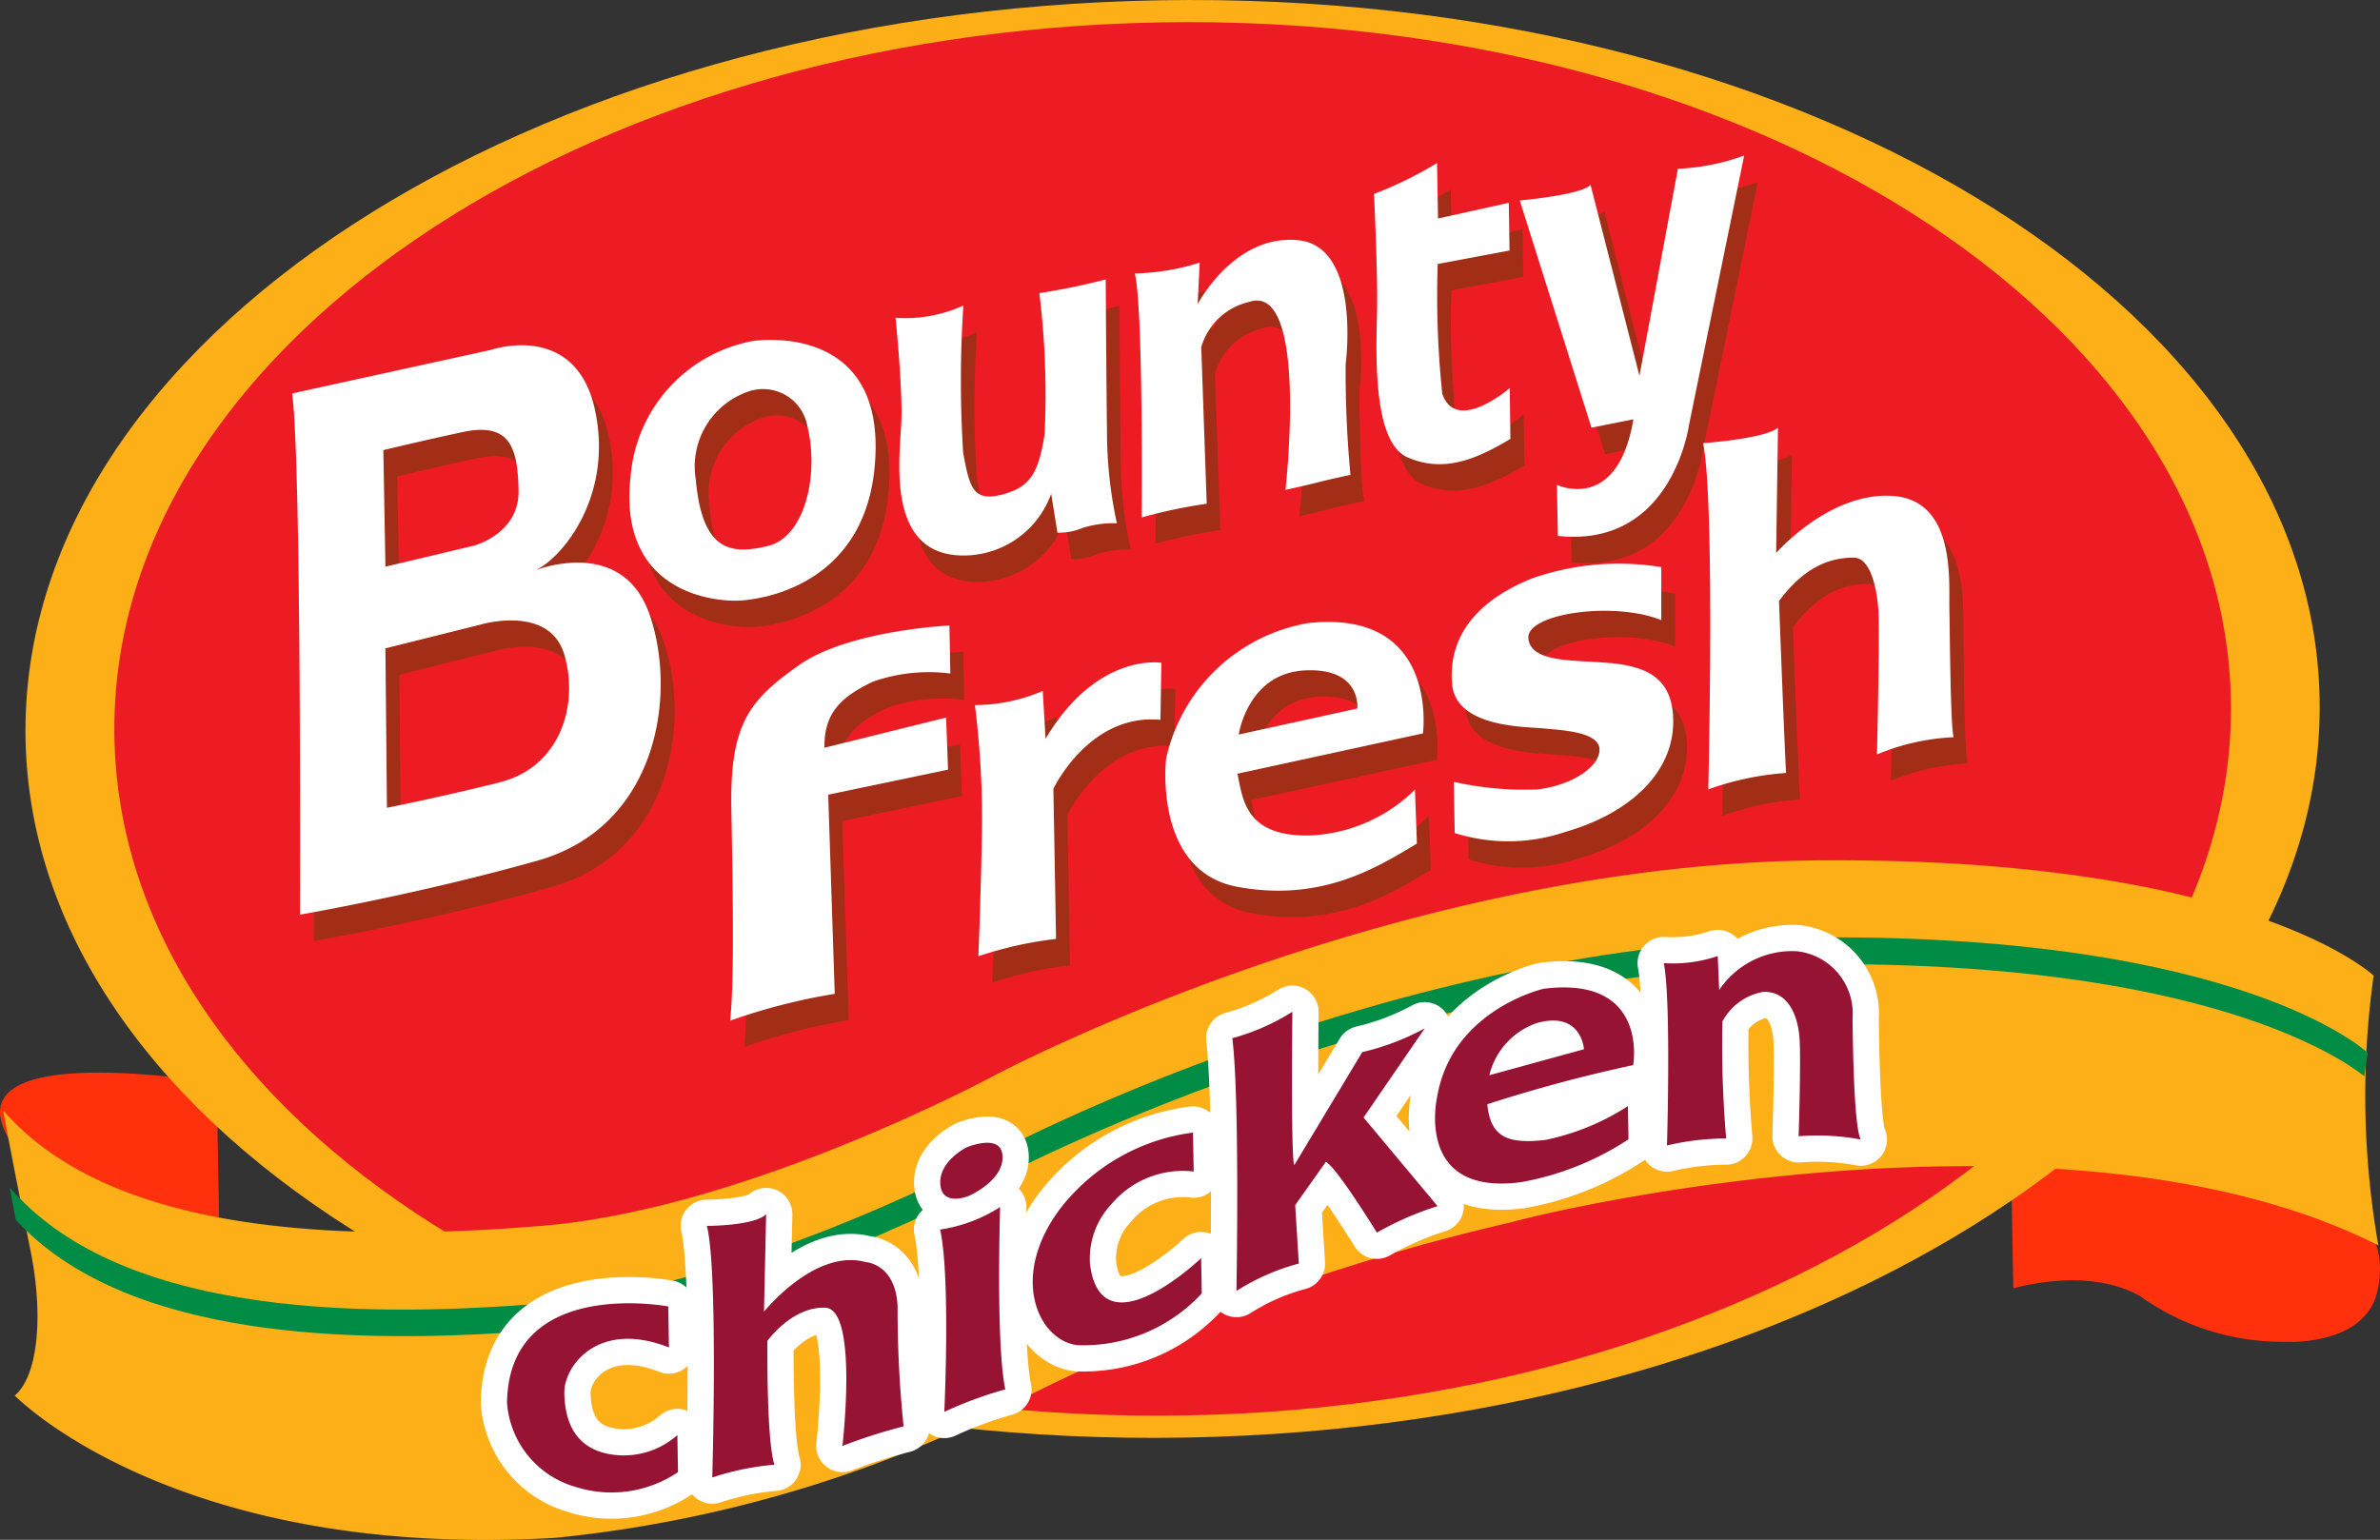 <svg xmlns="http://www.w3.org/2000/svg" xmlns:xlink="http://www.w3.org/1999/xlink" width="121.583" height="78.68" viewBox="0 0 121.583 78.68">
  <rect x="0" y="0" width="121.583" height="78.68" fill="#333333" stroke="none"/>
  <defs>
    <linearGradient id="linear-gradient" x1="179.842" y1="-313.201" x2="188.178" y2="-313.201" gradientUnits="objectBoundingBox">
      <stop offset="0" stop-color="#fcaf17"/>
      <stop offset="0.254" stop-color="#ffcb05"/>
      <stop offset="0.41" stop-color="#fd0"/>
      <stop offset="0.605" stop-color="#fff"/>
      <stop offset="0.789" stop-color="#ffcb05"/>
      <stop offset="1" stop-color="#fcaf17"/>
    </linearGradient>
  </defs>
  <g id="Group_276" data-name="Group 276" transform="translate(-1009.892 -384.59)">
    <path id="Path_1924" data-name="Path 1924" d="M1036.317,399.384l.147,8.337s3.77-1.158,6.491.4a12.433,12.433,0,0,0,7.237,2.324s4.116.3,4.843-2.468c0,0,.668-2.254-.707-3.521l-5.958-3.043Z" transform="translate(76.277 42.704)" fill="#ff310c" fill-rule="evenodd"/>
    <path id="Path_1925" data-name="Path 1925" d="M1021.108,407.572l-.148-8.341s-14-2.429-10.509,3.016l5.064,3.3Z" transform="translate(0 40.704)" fill="#ff310c" fill-rule="evenodd"/>
    <g id="Group_274" data-name="Group 274" transform="translate(1011.193 384.59)">
      <path id="Path_1926" data-name="Path 1926" d="M1127.424,420.307c.362,20.284-25.582,37.179-57.945,37.739s-58.886-15.422-59.248-35.71,25.585-37.172,57.945-37.731S1127.066,400.031,1127.424,420.307Z" transform="translate(-1010.227 -384.59)" fill="#fcaf17"/>
      <path id="Path_1927" data-name="Path 1927" d="M1119.521,419.543c.346,19.655-23.576,36.01-53.433,36.53s-54.347-15-54.689-34.657,23.573-36,53.429-36.523S1119.171,399.893,1119.521,419.543Z" transform="translate(-1006.856 -383.749)" fill="#ed1c24"/>
      <path id="Path_1928" data-name="Path 1928" d="M1036.841,409.722c1.345-.093,6.712-.968,6.879-7.629s-6.261-5.632-6.261-5.632a7.676,7.676,0,0,0-6.258,6.91C1030.533,409.333,1035.5,409.815,1036.841,409.722Zm-2.3-6.121a4.067,4.067,0,0,1,2.752-4.586,2.3,2.3,0,0,1,2.938,1.8c.61,2.468-.113,5.667-2.017,6.125S1034.886,407.2,1034.536,403.6Zm18.147.676.323,1.978a3.105,3.105,0,0,0,1.271-.237,5.245,5.245,0,0,1,1.765-.245,22.135,22.135,0,0,1-.51-4.734c-.02-1.2-.066-7.723-.066-7.723a33.96,33.96,0,0,1-3.389.7,42.191,42.191,0,0,1,.268,7.221c-.315,1.99-.727,2.7-2.212,3.086s-1.64-.466-1.955-2.165a58.955,58.955,0,0,1,.011-7.505,7.115,7.115,0,0,1-3.459.63s.346,3.459.307,5.161-.874,6.673,2.814,6.965A4.741,4.741,0,0,0,1052.683,404.276Zm4.629,1.193a26.967,26.967,0,0,1,3.315-.7l-.284-7.995a3.338,3.338,0,0,1,2.441-2.312c3.074-1.049,1.869,9.6,1.869,9.6s1.057-.229,1.621-.385,1.695-.377,1.695-.377c-.23-1.061-.241-5.667-.241-5.667s.812-6.036-2.452-6.331-5.111,3.276-5.111,3.276l.1-2.13a11.609,11.609,0,0,1-3.323.552C1057.4,394.7,1057.312,405.47,1057.312,405.47Zm18.8-6.6s-2.736,2.371-3.456.284a48.15,48.15,0,0,1-.229-6.627l3.673-.688-.043-2.437-3.611.8-.054-2.833a19.635,19.635,0,0,1-3.2,1.586s.183,3.739.159,5.721-.334,6.922,1.55,7.738,3.572.051,5.259-.937Zm8.585-11.205-1.967,10.576-2.5-9.759c-.447.517-3.615.8-3.615.8l3.665,11.617,2.145-.435c-.824,4.831-3.91,3.354-3.91,3.354l.046,2.608c5.849.633,6.7-5.671,6.7-5.671l2.818-13.766A11.2,11.2,0,0,1,1084.693,387.661Zm-48.346,32.683c.082,4.349.159,8.8-.062,10.844a30.672,30.672,0,0,1,5.348-1.372l-.334-10.171,6.117-1.286-.1-2.655-6.215,1.539c-.031-1.842.925-2.623,2.448-3.37a8.632,8.632,0,0,1,3.984-.424l-.043-2.456s-5.161.245-7.692,2.029S1036.274,415.995,1036.347,420.344Zm16.052-3.552-.147-2.453a8.932,8.932,0,0,1-3.463.723,45.158,45.158,0,0,1,.361,6.133c-.043,3.218-.187,6.7-.187,6.7a19.509,19.509,0,0,1,3.976-.886l-.136-7.672s1.823-3.867,5.461-3.521l.051-2.919S1055.031,412.345,1052.4,416.791Zm28.831-3.879c-1.741-.171-4.042.023-4.167-1.255s4.365-1.916,6.786-.937l0-2.713a13.535,13.535,0,0,0-6.588.579c-3.043,1.228-4.291,3.144-4.1,5.391s3.77,2.184,4.64,2.27,2.868.156,2.888,1.077-1.5,1.866-3.191,2.048a16.442,16.442,0,0,1-4.248-.389l.043,2.612a9.068,9.068,0,0,0,5.628-.047c3.413-.979,5.473-3.059,5.531-5.515S1082.975,413.087,1081.23,412.913Zm17.56,3.789c-.159-.509-.19-5.161-.217-6.592s.311-5.531-2.915-5.733-5.931,2.919-5.931,2.919l.089-6.394c-.7.571-3.824.781-3.824.781.618,3.055.264,17.692.264,17.692a14.443,14.443,0,0,1,3.976-.836c-.07-.871-.362-8.8-.362-8.8,1.5-2.017,2.931-2.2,3.8-2.212s1.205,1.562,1.275,2.69-.073,7.365-.073,7.365A11.551,11.551,0,0,1,1098.79,416.7Zm-33.044-5.818a9,9,0,0,0-7.19,6.926s-.668,5.741,3.646,6.537,7.144-.995,9.169-2.211l-.1-2.76a8.1,8.1,0,0,1-5.383,2.348c-3.273.058-3.408-1.834-3.685-3.16l9.476-2.056S1072.536,410.1,1065.746,410.884Zm2.588,4.353-6.067,1.329s.459-3.125,3.37-3.28S1068.334,415.237,1068.334,415.237Zm-42.076-7.031c1.341-.521,4.112-3.754,3.113-8.275s-5.3-3.024-5.3-3.024l-10.16,2.231c.486,3.319.4,26.627.4,26.627s6-1.022,12.138-2.755,7.144-8.489,5.725-12.569S1026.258,408.206,1026.258,408.206Zm-7.692-6.172s1.554-.385,4.026-.921,2.845.8,2.888,3a3.044,3.044,0,0,1-2.289,2.8l-4.517,1.069Zm5.97,16.969c-3.035.762-5.787,1.306-5.787,1.306l-.07-8.146,4.866-1.216s3.521-1.057,4.275,1.551S1027.572,418.245,1024.536,419Z" transform="translate(-999.585 -377.689)" fill="#a32e18"/>
      <path id="Path_1929" data-name="Path 1929" d="M1036.663,409.375c1.345-.093,6.712-.968,6.875-7.625s-6.261-5.636-6.261-5.636a7.669,7.669,0,0,0-6.253,6.914C1030.351,408.986,1035.318,409.468,1036.663,409.375Zm-2.3-6.121a4.053,4.053,0,0,1,2.752-4.582,2.3,2.3,0,0,1,2.938,1.792c.606,2.468-.113,5.667-2.017,6.125S1034.7,406.856,1034.358,403.253Zm18.147.676.319,1.978a3.1,3.1,0,0,0,1.271-.237,5.2,5.2,0,0,1,1.765-.241,22.19,22.19,0,0,1-.505-4.734c-.023-1.213-.066-7.727-.066-7.727a34.036,34.036,0,0,1-3.389.7,42.515,42.515,0,0,1,.268,7.217c-.319,1.99-.727,2.709-2.211,3.086s-1.636-.463-1.951-2.161a58.309,58.309,0,0,1,.012-7.509,7.108,7.108,0,0,1-3.463.626s.346,3.463.3,5.165-.871,6.677,2.818,6.969A4.752,4.752,0,0,0,1052.505,403.929Zm4.625,1.2a26.357,26.357,0,0,1,3.319-.7l-.279-8a3.315,3.315,0,0,1,2.437-2.309c3.074-1.049,1.865,9.6,1.865,9.6s1.061-.229,1.625-.377,1.695-.389,1.695-.389a56.116,56.116,0,0,1-.245-5.663s.816-6.032-2.448-6.331-5.111,3.272-5.111,3.272l.1-2.122a11.714,11.714,0,0,1-3.315.552C1057.223,394.357,1057.13,405.126,1057.13,405.126Zm18.8-6.611s-2.732,2.371-3.447.291a47.866,47.866,0,0,1-.233-6.63l3.669-.688-.039-2.437-3.614.8-.051-2.833A19.733,19.733,0,0,1,1069,388.6s.183,3.735.159,5.721-.33,6.922,1.559,7.742,3.572.054,5.25-.944Zm8.589-11.2-1.963,10.575-2.5-9.759c-.443.517-3.615.8-3.615.8l3.665,11.609,2.142-.428c-.82,4.827-3.906,3.35-3.906,3.35l.046,2.608c5.849.634,6.7-5.671,6.7-5.671l2.818-13.766A11.069,11.069,0,0,1,1084.515,387.314ZM1036.17,420c.078,4.341.155,8.8-.062,10.844a30.787,30.787,0,0,1,5.344-1.372l-.334-10.175,6.122-1.279-.1-2.662-6.215,1.543c-.031-1.842.929-2.624,2.448-3.366a8.6,8.6,0,0,1,3.984-.427l-.047-2.453s-5.161.241-7.684,2.025S1036.092,415.651,1036.17,420Zm16.052-3.552-.144-2.452a8.882,8.882,0,0,1-3.467.723,46.174,46.174,0,0,1,.365,6.133c-.046,3.222-.186,6.7-.186,6.7a19.49,19.49,0,0,1,3.968-.886l-.136-7.672s1.827-3.867,5.469-3.521l.047-2.915S1054.856,412,1052.221,416.444Zm28.834-3.875c-1.745-.175-4.042.02-4.17-1.259s4.365-1.916,6.79-.937v-2.709a13.483,13.483,0,0,0-6.588.571c-3.047,1.228-4.291,3.148-4.1,5.395s3.774,2.184,4.644,2.274,2.868.152,2.888,1.073-1.5,1.865-3.187,2.048a16.493,16.493,0,0,1-4.256-.389l.047,2.616a9.086,9.086,0,0,0,5.628-.05c3.408-.979,5.469-3.059,5.531-5.515S1082.8,412.744,1081.056,412.569Zm17.556,3.79c-.163-.513-.191-5.165-.218-6.6s.315-5.531-2.915-5.733-5.935,2.919-5.935,2.919l.093-6.4c-.708.571-3.824.785-3.824.785.614,3.055.264,17.692.264,17.692a14.668,14.668,0,0,1,3.976-.839c-.066-.867-.362-8.788-.362-8.788,1.5-2.021,2.927-2.2,3.8-2.215s1.2,1.562,1.275,2.69-.07,7.365-.07,7.365A11.571,11.571,0,0,1,1098.612,416.359Zm-33.044-5.822a8.99,8.99,0,0,0-7.19,6.926s-.668,5.74,3.642,6.537,7.144-.995,9.172-2.208l-.1-2.759a8.1,8.1,0,0,1-5.383,2.344c-3.273.058-3.408-1.831-3.685-3.156l9.476-2.06S1072.358,409.755,1065.568,410.537Zm2.581,4.353-6.06,1.329s.455-3.125,3.37-3.276S1068.149,414.89,1068.149,414.89Zm-42.069-7.031c1.337-.521,4.116-3.758,3.113-8.271s-5.3-3.024-5.3-3.024l-10.163,2.227c.486,3.323.4,26.631.4,26.631s6-1.026,12.138-2.76,7.144-8.484,5.725-12.573S1026.08,407.859,1026.08,407.859Zm-7.687-6.172s1.551-.381,4.019-.917,2.849.8,2.887,3-2.289,2.8-2.289,2.8l-4.512,1.073Zm5.966,16.969c-3.035.762-5.783,1.306-5.783,1.306l-.078-8.146,4.87-1.217s3.521-1.053,4.275,1.555S1027.39,417.894,1024.358,418.656Z" transform="translate(-1000.11 -378.691)" fill="#fff"/>
    </g>
    <path id="Path_1930" data-name="Path 1930" d="M1060.6,406.886s-12.639,6.825-23.11,7.692-22.092.385-27.556-5.9c0,0,.63,3.408,1.376,7.039s.346,6.6-.781,7.536c0,0,8.127,8.407,27.587,7.272a65.6,65.6,0,0,0,23.234-6.782,111.688,111.688,0,0,1,25.586-9.336c4.536-1.217,29.278-6.428,44.338,1.17a44.137,44.137,0,0,1-.241-13.782s-6.374-6.04-28.248-5.888c-.233,0-.474,0-.711.008C1080.471,396.287,1060.6,406.886,1060.6,406.886Z" transform="translate(0.117 32.645)" fill="url(#linear-gradient)"/>
    <path id="Path_1931" data-name="Path 1931" d="M1037.459,416.963c10.412-.859,22.981-7.692,22.981-7.692s20.207-10.836,41.964-10.987c19.588-.132,26.678,4.753,27.9,5.725.046-.393.109-.8.179-1.193,0,0-6.343-6.048-28.1-5.9s-41.964,10.987-41.964,10.987-12.569,6.829-22.985,7.7-21.979.381-27.412-5.908c0,0,.117.637.311,1.66C1015.873,417.352,1027.218,417.814,1037.459,416.963Z" transform="translate(0.368 35.572)" fill="#008c44"/>
    <g id="Group_275" data-name="Group 275" transform="translate(1035.795 433.173)">
      <path id="Path_1932" data-name="Path 1932" d="M1021.983,422.838c-1.994-.264-2.472-1.749-2.5-3.144s1.733-3.766,5.344-2.336l-.035-2.095s-8.154-1.551-8.236,4.928a4.832,4.832,0,0,0,3.463,4.279,6.064,6.064,0,0,0,5.27-.742l-.031-1.893A4.129,4.129,0,0,1,1021.983,422.838Zm12.888-9.845c-2.6-.7-5.188,2.538-5.188,2.538l.109-4.986c-.591.606-3.028.6-3.028.6.587,2.281.276,12.857.276,12.857a13.6,13.6,0,0,1,3.175-.653c-.416-1.294-.358-6.328-.358-6.328s1.263-1.764,2.958-1.694.875,7.062.875,7.062a27.671,27.671,0,0,1,3.125-1,57.64,57.64,0,0,1-.307-6.121C1036.414,413.067,1034.871,412.994,1034.871,412.994Zm6.876-2.81a7.816,7.816,0,0,1-3.067,1.15c.54,2.433.214,9.316.214,9.316a20.243,20.243,0,0,1,3.117-1.151C1041.521,417.218,1041.746,410.184,1041.746,410.184Zm-1.695-3.059s-1.387.672-1.364,1.819,1.2.777,1.454.672,1.916-.933,1.71-2.173C1041.68,406.445,1040.052,407.125,1040.052,407.125Zm6.285,5.974a4.048,4.048,0,0,1,1.092-3.059,4.769,4.769,0,0,1,4.205-1.671l-.035-1.99a10.238,10.238,0,0,0-6.759,3.855c-2.678,3.533-1.127,6.8.875,7.008a8.222,8.222,0,0,0,6.331-2.647l-.031-1.8S1046.916,417.673,1046.336,413.1Zm17.1-12.045a12.712,12.712,0,0,1-3.191,1.213l-3.471,5.772c-.183-.218-.1-7.832-.1-7.832a11.3,11.3,0,0,1-3.067,1.349c.389,3.136.21,12.915.21,12.915a11.387,11.387,0,0,1,3.187-1.4l-.186-2.985,1.566-2.211c.54.26,2.608,3.615,2.608,3.615a15.908,15.908,0,0,1,3.1-1.353l-3.782-4.528Zm21.851-.466a3.2,3.2,0,0,0-2.825-3.474,4.483,4.483,0,0,0-3.984,1.982l-.074-1.737a7.15,7.15,0,0,1-2.756.362c.385,1.908.163,9.316.163,9.316a13.344,13.344,0,0,1,3.024-.358,56.59,56.59,0,0,1-.194-5.974,2.941,2.941,0,0,1,2.071-1.512c1.291-.066,1.8,1.216,1.874,2.421s-.05,4.952-.05,4.952a12.18,12.18,0,0,1,3.175.167C1085.346,406.072,1085.307,401.478,1085.292,400.587Zm-15.776-1.558s-4.668,1.061-5.437,5.5c0,0-1.2,5.1,4.271,4.384a14.64,14.64,0,0,0,5.5-2.192l-.031-1.694a12.358,12.358,0,0,1-4.209,1.726c-1.858.21-2.81-.085-2.973-1.823a75.673,75.673,0,0,1,7.454-2S1074.9,398.353,1069.516,399.029Zm-2.775,4.419a3.747,3.747,0,0,1,2.452-2.674c2.262-.618,2.383,1.345,2.383,1.345Z" transform="translate(-1016.557 -397.09)" fill="none" stroke="#fff" stroke-linejoin="round" stroke-width="2.681"/>
      <path id="Path_1933" data-name="Path 1933" d="M1021.983,422.838c-1.994-.264-2.472-1.749-2.5-3.144s1.733-3.766,5.344-2.336l-.035-2.095s-8.154-1.551-8.236,4.928a4.832,4.832,0,0,0,3.463,4.279,6.064,6.064,0,0,0,5.27-.742l-.031-1.893A4.129,4.129,0,0,1,1021.983,422.838Zm12.888-9.845c-2.6-.7-5.188,2.538-5.188,2.538l.109-4.986c-.591.606-3.028.6-3.028.6.587,2.281.276,12.857.276,12.857a13.6,13.6,0,0,1,3.175-.653c-.416-1.294-.358-6.328-.358-6.328s1.263-1.764,2.958-1.694.875,7.062.875,7.062a27.671,27.671,0,0,1,3.125-1,57.64,57.64,0,0,1-.307-6.121C1036.414,413.067,1034.871,412.994,1034.871,412.994Zm6.876-2.81a7.816,7.816,0,0,1-3.067,1.15c.54,2.433.214,9.316.214,9.316a20.243,20.243,0,0,1,3.117-1.151C1041.521,417.218,1041.746,410.184,1041.746,410.184Zm-1.695-3.059s-1.387.672-1.364,1.819,1.2.777,1.454.672,1.916-.933,1.71-2.173C1041.68,406.445,1040.052,407.125,1040.052,407.125Zm6.285,5.974a4.048,4.048,0,0,1,1.092-3.059,4.769,4.769,0,0,1,4.205-1.671l-.035-1.99a10.238,10.238,0,0,0-6.759,3.855c-2.678,3.533-1.127,6.8.875,7.008a8.222,8.222,0,0,0,6.331-2.647l-.031-1.8S1046.916,417.673,1046.336,413.1Zm17.1-12.045a12.712,12.712,0,0,1-3.191,1.213l-3.471,5.772c-.183-.218-.1-7.832-.1-7.832a11.3,11.3,0,0,1-3.067,1.349c.389,3.136.21,12.915.21,12.915a11.387,11.387,0,0,1,3.187-1.4l-.186-2.985,1.566-2.211c.54.26,2.608,3.615,2.608,3.615a15.908,15.908,0,0,1,3.1-1.353l-3.782-4.528Zm21.851-.466a3.2,3.2,0,0,0-2.825-3.474,4.483,4.483,0,0,0-3.984,1.982l-.074-1.737a7.15,7.15,0,0,1-2.756.362c.385,1.908.163,9.316.163,9.316a13.344,13.344,0,0,1,3.024-.358,56.59,56.59,0,0,1-.194-5.974,2.941,2.941,0,0,1,2.071-1.512c1.291-.066,1.8,1.216,1.874,2.421s-.05,4.952-.05,4.952a12.18,12.18,0,0,1,3.175.167C1085.346,406.072,1085.307,401.478,1085.292,400.587Zm-15.776-1.558s-4.668,1.061-5.437,5.5c0,0-1.2,5.1,4.271,4.384a14.64,14.64,0,0,0,5.5-2.192l-.031-1.694a12.358,12.358,0,0,1-4.209,1.726c-1.858.21-2.81-.085-2.973-1.823a75.673,75.673,0,0,1,7.454-2S1074.9,398.353,1069.516,399.029Zm-2.775,4.419a3.747,3.747,0,0,1,2.452-2.674c2.262-.618,2.383,1.345,2.383,1.345Z" transform="translate(-1016.557 -397.09)" fill="#961334"/>
    </g>
  </g>
</svg>

